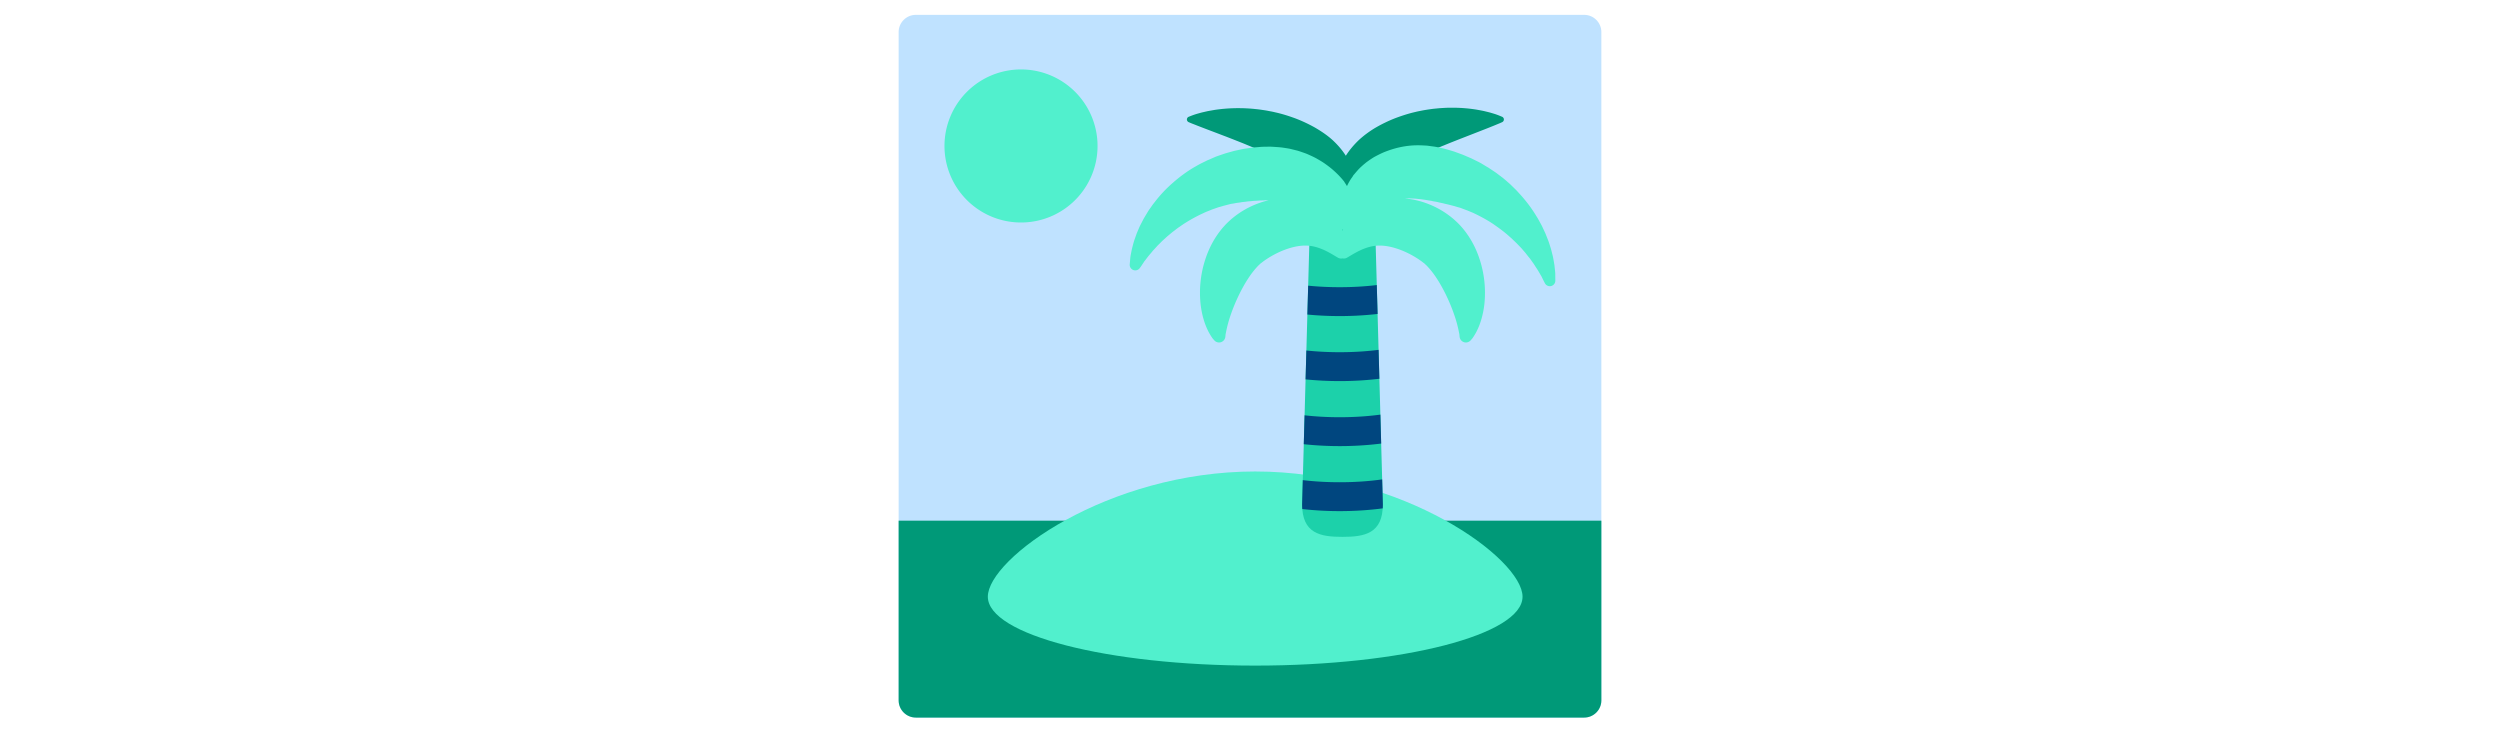 <svg id="th_fir_u1F3DD-desertisland" width="100%" height="100%" xmlns="http://www.w3.org/2000/svg" version="1.1" xmlns:xlink="http://www.w3.org/1999/xlink" xmlns:svgjs="http://svgjs.com/svgjs" preserveAspectRatio="xMidYMid meet" viewBox="0 0 512 512" style="height:150px" data-uid="fir_u1F3DD-desertisland" data-keyword="u1F3DD-desertisland" data-complex="true" data-coll="fir" data-c="{&quot;c4f0f2&quot;:[&quot;fir_u1F3DD-desertisland_l_0&quot;],&quot;59cafc&quot;:[&quot;fir_u1F3DD-desertisland_l_1&quot;],&quot;ffe1ab&quot;:[&quot;fir_u1F3DD-desertisland_l_2&quot;],&quot;ffb636&quot;:[&quot;fir_u1F3DD-desertisland_l_3&quot;],&quot;e5aa6e&quot;:[&quot;fir_u1F3DD-desertisland_l_4&quot;],&quot;1b871b&quot;:[&quot;fir_u1F3DD-desertisland_l_5&quot;],&quot;2ba52e&quot;:[&quot;fir_u1F3DD-desertisland_l_6&quot;],&quot;af773f&quot;:[&quot;fir_u1F3DD-desertisland_l_7&quot;]}" data-colors="[&quot;#c4f0f2&quot;,&quot;#59cafc&quot;,&quot;#ffe1ab&quot;,&quot;#ffb636&quot;,&quot;#e5aa6e&quot;,&quot;#1b871b&quot;,&quot;#2ba52e&quot;,&quot;#af773f&quot;]"><defs id="SvgjsDefs5871"></defs><path id="fir_u1F3DD-desertisland_l_0" d="M501.617 489.617C501.617 496.217 496.217 501.617 489.617 501.617H22.383C15.783 501.617 10.383 496.217 10.383 489.617V22.383C10.383 15.783 15.783 10.383 22.383 10.383H489.617C496.217 10.383 501.617 15.783 501.617 22.383V489.617Z " data-color-original="#c4f0f2" fill="#bfe2ff" class="c4f0f2"></path><path id="fir_u1F3DD-desertisland_l_1" d="M10.383 363.988V489.617C10.383 496.217 15.783 501.617 22.383 501.617H489.617C496.217 501.617 501.617 496.217 501.617 489.617V363.988H10.383Z " data-color-original="#59cafc" fill="#009978" class="59cafc"></path><path id="fir_u1F3DD-desertisland_l_2" d="M259.627 329.587C156.408 329.587 72.732 390.504 72.732 417.113S156.408 465.292 259.627 465.292S446.522 443.721 446.522 417.113S362.846 329.587 259.627 329.587Z " data-color-original="#ffe1ab" fill="#51f0cd" class="ffe1ab"></path><path id="fir_u1F3DD-desertisland_l_3" d="M95.927 48.54A53.5 53.5 0 0 1 149.427 102.04A53.5 53.5 0 0 1 95.927 155.54A53.5 53.5 0 0 1 42.427 102.04A53.5 53.5 0 0 1 95.927 48.54Z " fill="#51f0cd" data-topath-type="circle" data-topath-id="SvgjsCircle5875" class="ffb636"></path><path id="fir_u1F3DD-desertisland_l_4" d="M320.654 375.293C305.067 375.293 292.432 372.94 292.432 352.538L297.601 166.018C297.601 145.617 305.067 129.08 320.654 129.08S343.707 145.616 343.707 166.018L348.876 352.538C348.876 372.94 336.241 375.293 320.654 375.293Z " data-color-original="#e5aa6e" fill="#1cd1aa" class="e5aa6e"></path><path id="fir_u1F3DD-desertisland_l_5" d="M432.222 81.626L430.64 80.964C429.596 80.561 428.132 79.957 426.112 79.364C425.116 79.081 423.987 78.712 422.778 78.415C421.574 78.129 420.263 77.784 418.857 77.482A218.674 218.674 0 0 0 414.362 76.635C412.773 76.368 411.102 76.167 409.345 75.944C407.592 75.75 405.764 75.612 403.861 75.472C401.966 75.391 399.994 75.293 397.97 75.29C395.947 75.302 393.858 75.297 391.732 75.436L388.5 75.629L385.209 75.948C382.995 76.168 380.749 76.523 378.474 76.878A104.42 104.42 0 0 0 375.049 77.527C373.903 77.755 372.745 77.981 371.594 78.277C366.97 79.32 362.321 80.831 357.704 82.549A101.402 101.402 0 0 0 344.21 88.999C339.859 91.541 335.745 94.528 332.079 97.914C328.557 101.276 325.455 104.957 322.987 108.875C320.433 104.842 317.184 101.086 313.49 97.705C309.758 94.37 305.521 91.563 301.166 89.037C296.778 86.611 292.236 84.456 287.618 82.726C282.997 81.034 278.343 79.558 273.717 78.548A53.78 53.78 0 0 0 270.265 77.81C269.116 77.595 267.979 77.362 266.844 77.169C264.564 76.844 262.33 76.461 260.113 76.269A96.556 96.556 0 0 0 253.603 75.756C251.48 75.617 249.394 75.626 247.377 75.602A148.43 148.43 0 0 0 241.497 75.772C239.599 75.898 237.774 76.03 236.024 76.218C234.272 76.423 232.603 76.619 231.017 76.873L226.531 77.67L222.616 78.562C221.408 78.865 220.283 79.196 219.287 79.469C217.27 80.039 215.805 80.612 214.762 80.995L213.18 81.625A2.038 2.038 0 0 0 213.133 85.393L214.698 86.063C215.707 86.487 217.253 87.038 219.063 87.787L225.618 90.307L233.966 93.473C235.477 94.047 237.037 94.671 238.65 95.257L243.591 97.179C246.952 98.525 250.472 99.857 254.018 101.356A346.494 346.494 0 0 1 264.76 105.971C268.355 107.558 271.859 109.295 275.298 111.017A169.716 169.716 0 0 1 285.064 116.478C288.116 118.365 290.883 120.367 293.561 122.165C296.145 124.033 298.627 125.763 300.909 127.477C303.119 129.217 305.348 130.855 307.259 132.583C309.283 134.268 311.04 136.033 312.736 137.755A73.18 73.18 0 0 1 317.075 142.743A42.7 42.7 0 0 1 318.77 144.887C319.032 145.442 319.286 145.949 319.494 146.354C319.78 146.908 320.02 147.324 320.192 147.602L320.444 148.022A2.173 2.173 0 0 0 322.838 149.012A2.237 2.237 0 0 0 324.959 148.022L325.235 147.602C325.424 147.323 325.678 146.907 325.995 146.351C326.368 145.666 326.876 144.741 327.365 143.624C327.587 143.326 327.814 143.025 328.07 142.71L328.976 141.508C329.134 141.302 329.295 141.094 329.443 140.88L329.978 140.251L331.091 138.959C331.459 138.52 331.775 138.057 332.229 137.628C333.909 135.874 335.635 134.058 337.673 132.336C339.584 130.563 341.857 128.904 344.119 127.165C346.455 125.454 349.009 123.755 351.67 121.958A607.482 607.482 0 0 1 360.361 116.519C363.488 114.729 366.744 112.892 370.182 111.197C373.625 109.501 377.134 107.799 380.731 106.245C382.499 105.41 384.33 104.709 386.1 103.898C387.911 103.185 389.671 102.362 391.463 101.68C395.003 100.188 398.513 98.84 401.867 97.494L411.47 93.751L419.798 90.499C422.317 89.527 424.527 88.628 426.342 87.896L430.705 86.099L432.27 85.397A2.057 2.057 0 0 0 432.222 81.626Z " data-color-original="#1b871b" fill="#009978" class="1b871b"></path><path id="fir_u1F3DD-desertisland_l_6" d="M469.419 194.028L469.396 191.443C469.386 190.419 469.208 189.109 469.067 187.696L468.816 185.426L468.422 183.035C468.148 181.368 467.828 179.552 467.32 177.667L466.58 174.712C466.325 173.692 465.966 172.688 465.644 171.625A82.412 82.412 0 0 0 464.568 168.383L463.253 165.058L462.563 163.332C462.315 162.759 462.042 162.195 461.777 161.615L460.124 158.074C459.534 156.887 458.858 155.726 458.199 154.519L457.188 152.7C456.833 152.1 456.452 151.513 456.079 150.911C453.163 146.033 449.549 141.196 445.385 136.483L442.16 132.97L438.686 129.572C437.535 128.401 436.251 127.37 435.008 126.262L433.097 124.642C432.448 124.112 431.767 123.621 431.098 123.107C429.741 122.106 428.417 121.03 426.994 120.083L422.694 117.224L422.423 117.045C422.198 116.934 422.832 117.231 421.901 116.784L421.842 116.748L421.724 116.677L421.251 116.391L420.305 115.819L418.411 114.674C417.333 113.951 415.429 113.042 413.762 112.207L411.191 110.941C410.334 110.527 409.555 110.219 408.73 109.855C407.093 109.172 405.477 108.417 403.8 107.808L398.762 105.96A276.093 276.093 0 0 0 393.606 104.422C390.137 103.5 386.63 102.675 383.068 102.257L380.409 101.891C379.527 101.768 378.627 101.764 377.738 101.702A70.26 70.26 0 0 0 375.071 101.592C374.184 101.575 373.304 101.522 372.415 101.571C365.339 101.676 358.418 103.152 352.163 105.447C349.018 106.539 346.072 108.03 343.291 109.512C341.904 110.27 340.603 111.186 339.33 112.028L337.48 113.352L335.737 114.78A61.625 61.625 0 0 0 332.524 117.696C331.523 118.709 330.615 119.774 329.744 120.797L329.098 121.558L328.781 121.934L328.624 122.121C328.542 122.19 328.752 122.033 328.431 122.287L328.404 122.327L328.351 122.408C328.205 122.618 328.076 122.847 327.942 123.068C327.798 123.301 327.716 123.477 327.477 123.791C327.083 124.352 326.642 124.937 326.324 125.45A21.41 21.41 0 0 0 325.393 127.004A38.642 38.642 0 0 0 323.788 130.107L323.452 129.512L322.885 128.607C322.7 128.327 322.448 127.977 322.309 127.749L321.925 127.104L321.72 126.79L321.617 126.632C321.28 126.301 321.501 126.512 321.416 126.426L321.377 126.377L321.299 126.28C321.089 126.022 320.885 125.754 320.664 125.5A60.022 60.022 0 0 0 314.721 119.421C312.524 117.407 310.071 115.584 307.449 113.765A80.28 80.28 0 0 0 303.332 111.267C301.922 110.427 300.455 109.699 298.94 109.006C297.421 108.331 295.894 107.575 294.296 107.03C292.696 106.477 291.079 105.891 289.432 105.377L284.381 104.122C282.673 103.741 280.938 103.519 279.193 103.244C277.444 102.975 275.68 102.861 273.908 102.746C272.136 102.63 270.359 102.479 268.574 102.546C266.79 102.595 264.997 102.556 263.215 102.708L257.864 103.154L252.551 103.929C250.779 104.17 249.042 104.623 247.294 104.972C246.424 105.168 245.547 105.33 244.686 105.56L242.112 106.274C240.393 106.762 238.74 107.192 236.872 107.861L234.16 108.79L232.814 109.262L232.143 109.499L231.631 109.721L227.598 111.492L227.095 111.713C227.183 111.685 226.118 112.045 226.533 111.91L226.46 111.946L226.314 112.017L226.022 112.16L224.855 112.732L222.537 113.877C220.983 114.608 219.506 115.473 218.034 116.315C212.121 119.635 206.802 123.623 202.06 127.797C197.289 131.942 193.143 136.397 189.664 140.923L188.352 142.584C187.925 143.138 187.536 143.722 187.133 144.282C186.339 145.413 185.551 146.513 184.816 147.621L182.793 150.99L181.825 152.621C181.52 153.169 181.241 153.729 180.954 154.273L179.304 157.465C178.779 158.507 178.338 159.572 177.9 160.594C177.474 161.624 177.029 162.601 176.663 163.587L175.646 166.472C174.964 168.31 174.462 170.086 174.048 171.733L173.441 174.084L172.991 176.333C172.725 177.734 172.437 179.027 172.342 180.052L172.114 182.627L171.924 184.771A3.896 3.896 0 0 0 178.946 187.419L179.222 187.043S179.68 186.419 180.471 185.229L181.916 183.033C182.19 182.568 182.536 182.229 182.862 181.793L183.878 180.457L184.987 179.003L186.353 177.399A51.15 51.15 0 0 0 187.793 175.673C188.261 175.069 188.856 174.497 189.404 173.884A82 82 0 0 0 191.103 172.008C191.689 171.372 192.355 170.758 192.995 170.114C193.662 169.485 194.263 168.798 194.966 168.155L197.119 166.206L198.212 165.208L199.378 164.236L201.748 162.259C203.472 161.032 205.049 159.619 206.922 158.433C210.462 155.867 214.421 153.542 218.521 151.371C219.565 150.854 220.588 150.297 221.65 149.801L224.847 148.318C225.926 147.845 227.045 147.447 228.139 147.001C229.216 146.517 230.342 146.146 231.459 145.753C232.575 145.358 233.68 144.936 234.831 144.647L236.535 144.156L237.378 143.888L237.589 143.821L237.694 143.787L237.747 143.77C238.218 143.613 237.163 143.965 237.297 143.923L237.827 143.785L242.072 142.682L242.597 142.548L242.98 142.492L243.743 142.376L245.257 142.127C246.185 141.899 247.408 141.764 248.546 141.598C249.121 141.523 249.689 141.412 250.26 141.314C250.83 141.219 251.406 141.189 251.978 141.121C253.124 141.042 254.255 140.763 255.394 140.724C256.532 140.665 257.661 140.511 258.792 140.401C259.918 140.383 261.042 140.275 262.165 140.2C263.29 140.117 264.395 140.126 265.511 140.073C266.064 140.074 266.632 139.984 267.18 139.995L268.832 139.99L269.118 139.988A59.586 59.586 0 0 0 260.587 142.617C254.731 144.914 249.201 148.08 244.15 152.194C242.874 153.206 241.659 154.322 240.453 155.479C239.853 156.055 239.251 156.652 238.674 157.274L237.807 158.221L236.812 159.349C236.616 159.57 236.561 159.649 236.462 159.773L236.184 160.124L236.045 160.299L236.01 160.343C236.036 160.316 235.673 160.722 235.803 160.579L235.707 160.7L235.326 161.187C234.831 161.842 234.31 162.494 233.85 163.153L232.475 165.13C232.047 165.79 231.626 166.453 231.219 167.121C227.988 172.44 225.786 177.824 224.21 183.042A75.293 75.293 0 0 0 221.368 211.74C221.781 215.924 222.552 219.728 223.516 223.036C224.464 226.345 225.622 229.158 226.75 231.392C227.283 232.512 227.888 233.484 228.379 234.316C228.888 235.175 229.422 235.934 229.801 236.492L231.034 237.903A4.422 4.422 0 0 0 238.763 235.433L238.951 233.568L239.332 231.748C239.475 230.992 239.667 230.14 239.876 229.192A91.313 91.313 0 0 1 241.706 222.528A125.182 125.182 0 0 1 244.678 214.273A130.524 130.524 0 0 1 248.824 205.051C250.403 201.9 252.154 198.707 254.08 195.665C255.063 194.159 256.042 192.666 257.082 191.265A62.174 62.174 0 0 1 260.258 187.334C260.535 187.044 260.802 186.748 261.061 186.448L261.866 185.622C262.131 185.343 262.409 185.115 262.673 184.856L262.869 184.663L262.917 184.614C263.071 184.443 262.732 184.821 262.783 184.766L262.824 184.727L262.986 184.573L263.31 184.264C263.412 184.169 263.554 184.025 263.568 184.034L263.813 183.874L264.219 183.563L265.061 182.916C265.631 182.475 266.256 182.06 266.878 181.616A65.49 65.49 0 0 1 275.053 176.874A59.57 59.57 0 0 1 283.346 173.567C286.007 172.746 288.502 172.19 290.918 171.896C293.329 171.61 295.71 171.576 298.116 171.889C300.512 172.201 302.929 172.848 305.176 173.708C306.309 174.124 307.406 174.584 308.403 175.086C309.446 175.552 310.385 176.061 311.266 176.536C313.043 177.476 314.454 178.369 315.481 178.96C315.971 179.272 316.379 179.502 316.65 179.66L317.063 179.902L317.425 180.115A4.51 4.51 0 0 0 320.686 180.619A4.494 4.494 0 0 0 323.888 180.104L324.235 179.901L324.648 179.659C324.919 179.5 325.327 179.27 325.817 178.959C326.843 178.369 328.255 177.476 330.032 176.535C330.913 176.06 331.852 175.551 332.895 175.085A31.08 31.08 0 0 1 336.122 173.707C338.369 172.847 340.786 172.2 343.182 171.888C345.588 171.575 347.969 171.609 350.38 171.895C352.795 172.189 355.291 172.745 357.952 173.566A59.35 59.35 0 0 1 366.245 176.873A65.563 65.563 0 0 1 374.42 181.615C375.042 182.059 375.667 182.474 376.237 182.915L377.079 183.562L377.485 183.873L377.73 184.033C377.743 184.025 377.886 184.168 377.988 184.263L378.312 184.572L378.474 184.726L378.514 184.765C378.565 184.819 378.226 184.442 378.38 184.613L378.428 184.662L378.624 184.855C378.889 185.114 379.167 185.342 379.431 185.621L380.236 186.447C380.496 186.748 380.762 187.044 381.039 187.333A61.824 61.824 0 0 1 384.215 191.264C385.256 192.665 386.235 194.157 387.217 195.664C389.143 198.706 390.894 201.899 392.473 205.05A130.477 130.477 0 0 1 396.619 214.272A125.182 125.182 0 0 1 399.591 222.527A91.175 91.175 0 0 1 401.421 229.191C401.631 230.139 401.822 230.991 401.965 231.747L402.346 233.567L402.534 235.432A4.422 4.422 0 0 0 410.263 237.902L411.496 236.491C411.875 235.933 412.408 235.174 412.918 234.315C413.409 233.483 414.014 232.512 414.547 231.391C415.675 229.157 416.833 226.344 417.781 223.035C418.745 219.727 419.516 215.924 419.929 211.739A75.333 75.333 0 0 0 417.087 183.041C415.511 177.823 413.309 172.438 410.078 167.12A87.203 87.203 0 0 0 408.822 165.129L407.447 163.152C406.986 162.493 406.466 161.841 405.971 161.186L405.59 160.699L405.494 160.578C405.624 160.72 405.261 160.314 405.287 160.342L405.252 160.298L405.113 160.123L404.835 159.772C404.736 159.648 404.68 159.568 404.485 159.348L403.49 158.22L402.623 157.273A43.708 43.708 0 0 0 400.844 155.478C399.637 154.321 398.422 153.205 397.147 152.193C392.097 148.078 386.566 144.913 380.71 142.616C375.373 140.52 369.737 139.194 364.046 138.735L364.762 138.719C365.802 138.715 366.81 138.606 367.885 138.7L371.065 138.823L374.299 139.148C376.47 139.383 378.643 139.725 380.847 140.096L382.497 140.356C383.048 140.448 383.599 140.606 384.151 140.722L385.818 141.008C386.375 141.092 386.932 141.193 387.486 141.345C388.594 141.629 389.709 141.872 390.838 142.076C391.949 142.389 393.078 142.637 394.21 142.896C395.344 143.14 396.468 143.478 397.608 143.756C398.16 143.905 398.785 144.036 399.283 144.196L400.766 144.669C401.808 144.97 402.647 145.089 404.18 145.721L406.243 146.497L407.274 146.885L407.789 147.079L407.918 147.127L407.982 147.151C407.071 146.715 407.759 147.043 407.569 146.952L407.775 147.042C408.872 147.525 409.98 147.992 411.105 148.435C412.228 148.879 413.287 149.46 414.388 149.96C418.695 152.119 422.965 154.448 426.846 157.174C430.722 159.883 434.487 162.678 437.753 165.705C438.173 166.073 438.606 166.43 439.013 166.803L440.188 167.946L442.522 170.19L444.704 172.452L445.772 173.566L446.749 174.708L448.665 176.94C449.268 177.684 449.799 178.445 450.398 179.154C450.966 179.877 451.578 180.566 452.08 181.278L453.562 183.364C454.581 184.704 455.322 186.051 456.152 187.264L457.309 189.031L458.235 190.623L459.083 192.081C459.353 192.553 459.646 192.941 459.861 193.433L461.017 195.781A62.285 62.285 0 0 0 462.018 197.728L462.201 198.064A3.854 3.854 0 0 0 469.435 196.18C469.438 196.18 469.432 195.431 469.419 194.028ZM320.329 160.592C320.593 160.542 320.851 160.468 321.099 160.364C320.944 160.667 320.796 160.965 320.654 161.262C320.547 161.04 320.443 160.818 320.329 160.592Z " data-color-original="#2ba52e" fill="#51f0cd" class="2ba52e"></path><path id="fir_u1F3DD-desertisland_l_7" d="M318.696 200.76C328.201 200.76 336.846 200.208 344.628 199.269L345.188 219.469A234.984 234.984 0 0 1 318.696 220.954C311.118 220.954 303.526 220.595 296.108 219.881L296.667 199.7C303.409 200.375 310.753 200.76 318.696 200.76ZM295.412 245.012L294.852 265.204A236.28 236.28 0 0 0 318.696 266.404C328.042 266.404 337.408 265.855 346.443 264.772L345.883 244.556C337.776 245.591 328.719 246.209 318.696 246.209C310.252 246.208 302.498 245.767 295.412 245.012ZM294.156 290.321L293.596 310.523A235.81 235.81 0 0 0 318.696 311.853C328.475 311.853 338.278 311.254 347.699 310.068L347.138 289.839C338.715 290.973 329.241 291.658 318.696 291.658C309.749 291.657 301.578 291.162 294.156 290.321ZM348.779 355.375C348.838 354.467 348.876 353.53 348.876 352.538L348.393 335.12C339.664 336.357 329.763 337.105 318.696 337.105C309.246 337.105 300.648 336.559 292.9 335.629L292.431 352.538C292.431 353.704 292.477 354.804 292.558 355.855A235.23 235.23 0 0 0 318.695 357.3C328.85 357.301 339.028 356.653 348.779 355.375Z " data-color-original="#af773f" fill="#00467f" class="af773f"></path></svg>